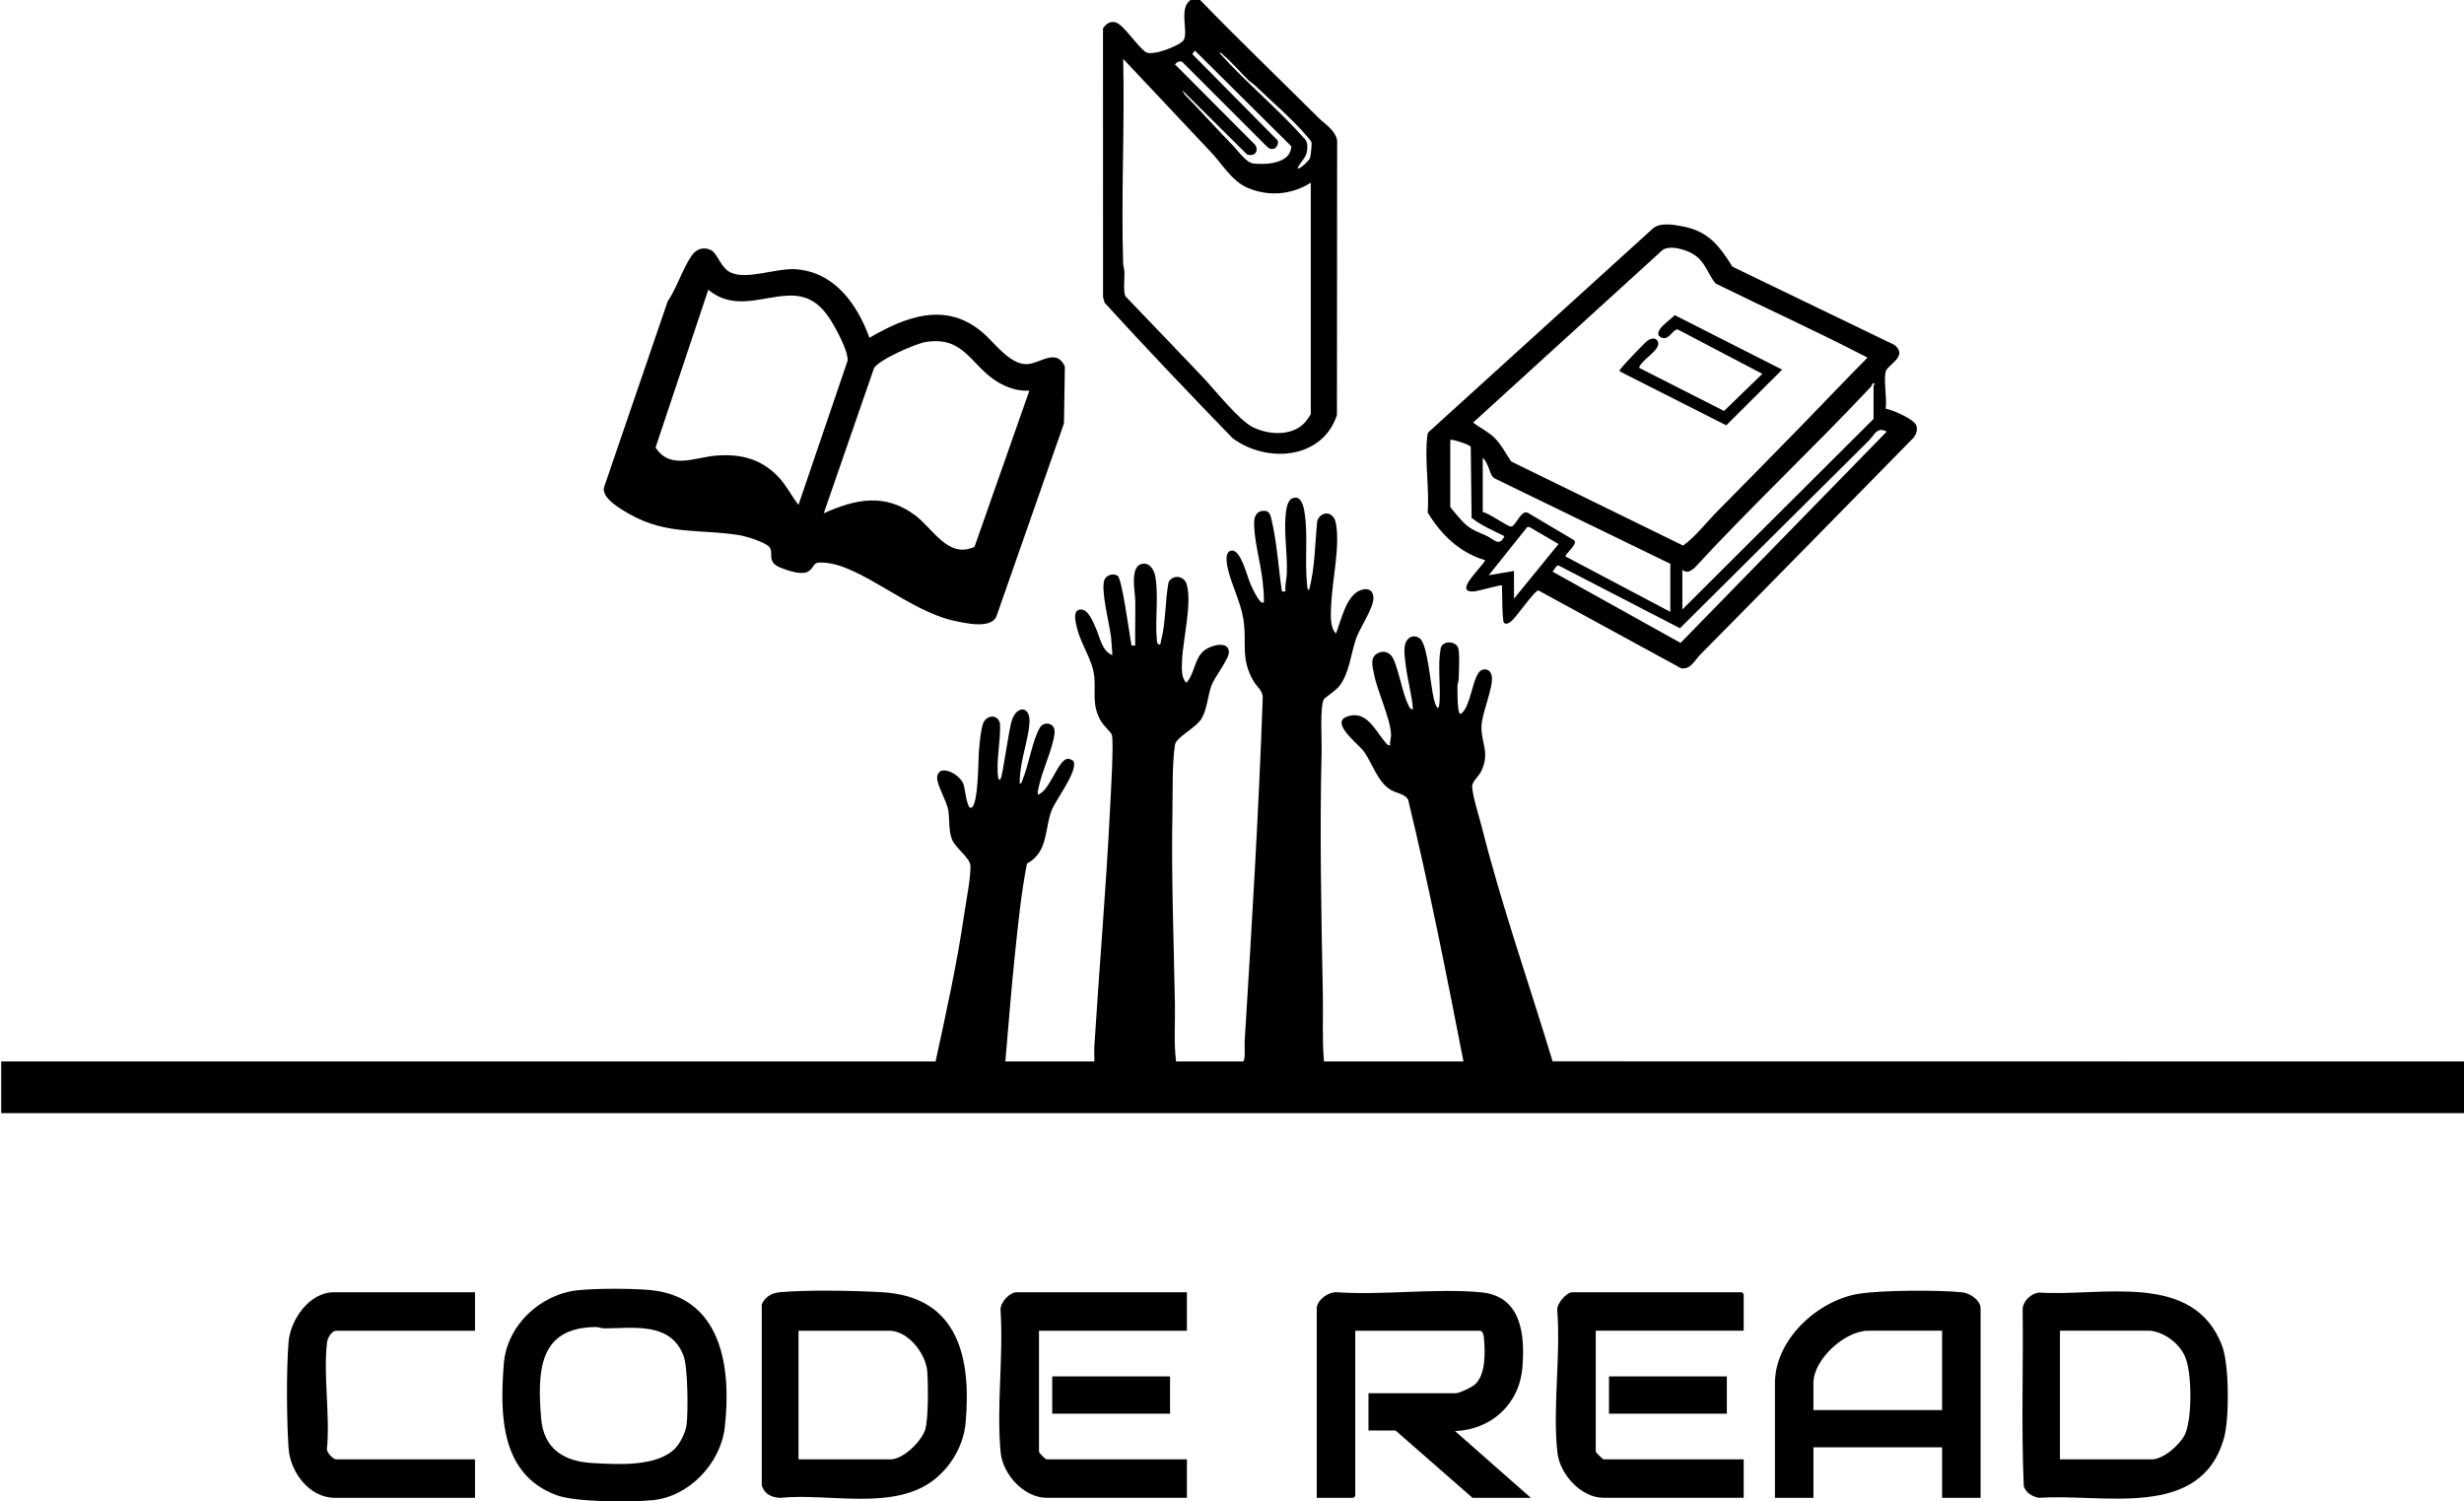 <?xml version="1.0" encoding="UTF-8"?>
<svg id="Layer_2" data-name="Layer 2" xmlns="http://www.w3.org/2000/svg" viewBox="0 0 2048 1248">
  <g id="Layer_1-2" data-name="Layer 1">
    <g id="rfX4JD.tif">
      <g>
        <path d="M2048,925.26H1v-42.97h776.62c8.84-40.6,17.83-81.39,23.82-122.57,1.62-11.15,5.33-29.31,5.19-39.83-.09-6.93-12.65-14.76-15.49-22.48s-1.72-16.02-2.98-24c-1.17-7.49-9.75-21.37-9.25-27.29.98-11.73,18.46-3.23,21.91,5.64,1.21,3.11,2.74,20.55,6.27,19.7,6.22-1.5,5.95-39.77,6.52-46.45.48-5.66,1.65-19.57,3.76-24.22,3.04-6.73,12.09-7.19,13.82.68.67,14.15-3.36,30.66-1.59,44.53.18,1.39.54,2.89,1.99,1.48,1.78-1.74,6.82-41.22,9.5-48.96,4.12-11.88,14.13-11.46,14.57-.48.41,10.24-5.16,27.42-6.8,38.22-.76,5.01-1.51,10.12-1.26,15.22,1.73-.27,1.74-1.99,2.26-3.22,5.28-12.36,8.14-32.85,14.5-43.46,3.04-5.07,10.75-4.18,12.01,1.44,1.73,7.73-9.08,32.6-11.5,42.03-1.03,3.99-2.41,8-2.27,12.21,9.69-2.29,16.68-28.86,24.61-29.72,1.47-.16,4.73.91,5.25,2.38,3,8.57-14.85,31.5-18.35,40.35-5.98,15.1-2.54,34.58-20.56,44.4-4.77,24.56-7.29,49.99-9.94,74.99-3.15,29.74-5.37,59.64-8,89.42h73.96c.17-4.13-.25-8.34.01-12.48,4.09-65.27,9.72-130.58,12.97-195.86.46-9.16,3.49-59.04,1.49-63.42-1.06-2.32-7.26-7.89-9.3-11.68-7.26-13.47-4.04-21.98-5.14-35.83-1.11-13.98-11.04-27.14-14.33-40.63-1.17-4.81-4.25-15.4,2.9-15.76,6.4-.32,10.22,10.14,12.57,15.28,3.5,7.63,4.98,19.11,13.81,22.66-.34-5.03-.53-10.36-1.12-15.36-1.23-10.47-8.93-39.48-5.34-47.56,1.68-3.77,7.3-5.35,10.8-3.11,3.85,2.47,10.02,50.47,11.66,58.04h2.99c-.17-12.49.23-25.02.05-37.52-.11-7.64-5.31-30.54,7.45-30.55,5.29,0,8.47,6.09,9.26,10.84,2.77,16.76-.32,35.26,1.19,51.77.14,1.53-.17,3.58,1.57,4.43,1.87.92,1.67-1.95,1.95-3.01,4.15-15.64,3.24-32.78,6.28-48.69,3.54-6.53,12.77-5.34,14.94,1.53,4.86,15.35-3.08,46.49-3.74,63.63-.23,5.89-.92,14.29,3.54,18.51,7.44-7.97,6.48-21.4,16.16-27.79,5.16-3.41,19.01-7.35,19.22,2.31.12,5.82-11.74,20.52-14.38,27.51-3.23,8.57-3.6,19.72-8.3,27.67s-21.18,15.53-22.14,21.83c-2.4,15.69-1.79,39.38-2.1,55.86-.99,53.27,1.08,106.75,2.08,159.87.3,15.81-1.07,31.87.96,47.5h55.47c2.44,0,1.34-13.82,1.51-16.48,5.9-95.25,11.69-190.38,15.03-285.83.16-5.86-4.78-9-7.46-13.52-11.65-19.61-5.19-32.78-8.85-53.1-2.33-12.96-8.94-26.16-12.22-38.74-1.08-4.11-3.99-16.77,2.98-16.97,7.51-.21,12.49,21.11,15.03,26.94,1.01,2.31,8.25,19.27,11.47,16,.18-6.12-.44-12.29-1.12-18.35-1.65-14.53-7.56-35.21-6.91-49.05.19-4.13,2.24-7.94,6.63-8.51,6.49-.85,6.93,3.71,8.11,8.77,4.26,18.34,5.47,39.42,8.3,58.16h2.99c-.69-4.92.83-9.64,1.05-14.45.72-15.72-2.27-32.06-1.04-48,.32-4.1,1.25-12.87,5.23-14.77,7.75-3.7,9.82,6.6,10.63,11.88,2.94,19.22-.05,40.16,2.08,59.87.19,1.71-.19,3.29,1.54,4.45,5.19-18.73,4.87-38.67,6.94-58,3.89-8.59,13.43-7.25,15.32,1.77,3.9,18.67-3.05,48.75-3.82,68.68-.28,7.17-1.31,18.54,4.03,23.52,4.2-10.56,8.43-31.78,20.45-36.01,5.41-1.9,9.96-.77,10.61,5.52.86,8.3-10.81,25.08-14.07,33.98-4.75,12.97-5.64,29.35-14.45,40.51-2.58,3.27-11.86,9.4-12.58,10.66-3.51,6.11-1.67,33.99-1.9,42.82-1.71,67.66-.28,135.16,1,202.76.35,18.52-.64,37.04.96,55.5h115.94c-14.19-72.68-28.56-145.41-45.93-217.38-2.41-5.03-9.88-5.58-14.57-8.41-11.28-6.81-15.12-22.26-22.63-32.33-4.47-5.99-27.49-23.18-14.06-28.38,16.6-6.43,24.05,11.96,32.24,21.19,1.09,1.23,2.06,2.84,3.97,2.52-.47-3.15.95-6.07.79-9.18-.69-13.68-11.49-35.63-14.33-50.72-.92-4.87-2.81-11.42,1.03-15.06s9.95-3.89,13.54.49c5.23,6.39,8.87,30.59,13.79,40.17.9,1.76,1.56,4.67,4.17,4.31-.89-11.97-4.4-23.76-5.86-35.6-.68-5.54-2.03-13.09-.66-18.38,1.53-5.96,7.61-8.83,12.59-4.53,6.22,5.38,8.73,40.44,11.42,50.53,1.2,4.52,3.89,11.39,4.55,2.53,1.07-14.33-1.61-30.8.98-44.99,1.3-7.14,13.21-6.56,14.76.2,1.22,5.33.34,18.55.26,24.81-.03,2.12-1,4.08-1.03,5.96-.04,2.64-.38,23.51,2.49,23.45,9.09-5,9.87-34.41,18.21-36.78,4.52-1.28,7.34,1.54,7.87,5.81,1.13,9.1-7.96,29.57-8.59,40.51-.8,13.94,7.29,21.86-.13,37.82-2.03,4.36-7.76,8.82-7.65,12.83.22,7.74,5.9,25.46,8.06,33.97,16.6,65.68,39.2,129.76,58.79,194.53l757.53.1v42.97Z"/>
        <path d="M997.51,0c32.21,33.29,65.62,65.24,98.43,97.95,5.62,5.6,13.39,9.71,15.45,18.52l-.17,228.51c-12.23,37.11-58.55,40.2-86.73,19.23-35.91-37.03-71.62-74.49-106.33-112.53l-1.34-4.65-.05-223.35c2.36-3.84,6.05-6.37,10.59-5.07,6.68,1.92,18.25,20.46,25.21,24.83,5.89,3.33,29.25-5.9,31.47-10.46,3.62-7.42-4.35-26.13,5.49-32.98h8ZM1025.08,121.32c4.32,4.43,10.79,14.03,16.85,14.63,10.92,1.08,30.8.01,31.4-14.33l-80.18-79.58-2.17,2.91,71.1,71.92c.98,5.36-3.94,9.29-8.55,5.46l-70.47-70.46c-2.13-1.91-4.85-.23-6.51,1.57l66.82,67.08c3.14,5.58-.9,9.94-6.85,7.86l-53.99-53.45,1.99,3.5c13.73,14.09,26.84,28.82,40.56,42.88ZM1078.48,139.88c1.51,1.46,9.45-6.39,10.24-8.24.73-1.74,1.87-12.3,1.26-13.68-.45-1.02-3.46-4.36-4.47-5.58-10.4-12.49-30.09-29.44-42.48-41.47-1.55-1.5-3.5-2.45-5.05-3.94-6.87-6.63-13.82-14.99-20.96-21.01-1.12-.95-1.63-2.42-3.5-1.99,22.77,25.34,49.43,47,71.83,72.57,1.69,3,1.49,7.14.71,10.43-1.18,4.95-5.77,8.36-7.56,12.91ZM1089.47,151.88c-15.97,10.14-35.27,11.67-52.65,4.17-13.71-5.91-21.49-20.91-31.79-31.17l-71.47-75.92c1.3,56.38-1.75,113.05-.06,169.41.09,2.84.97,5.24,1.09,7.9.23,5.01-1.17,16.47.9,20.08,21.25,22.05,42.39,44.23,63.54,66.38,10.1,10.58,30.72,36.74,42.49,42.46,13.57,6.6,33.62,7.55,43.93-5,.69-.84,4.02-5.61,4.02-5.97v-192.35Z"/>
        <path d="M722.66,280.77c30.61-17.82,63.5-30.27,93.95-4.51,10.05,8.5,22.83,27.16,37.31,26.41,10.75-.55,24.26-13.69,31.17,2.05l-.76,47.26-55.96,159.88c-4.03,11.35-26.12,6.12-35.6,4.06-36.98-8.04-76.27-45.43-106.72-48.18-12.32-1.11-7.46,2.97-14.42,7.32-5.2,3.25-17.02-.89-22.74-3.15-12.07-4.78-5.63-11.98-9.13-16.85-3.19-4.44-20.06-9.43-25.66-10.32-32.61-5.14-59.6.18-90.66-17.29-6.99-3.93-24.27-13.69-21.24-22.83l52.75-154.11c7.55-11.13,12.51-27.27,19.94-38.02,3.78-5.48,9.97-7.78,16.2-4.54,5.39,2.8,7.85,14.68,16.35,18.62,13.48,6.26,37.71-3.88,53.78-2.8,32.3,2.18,51.26,28.92,61.44,56.99ZM663.67,419.66l40.77-119.66c.9-6.3-6.51-20.7-9.79-26.71-9.36-17.11-19.34-28.79-40.51-27.53-22.67,1.35-44.54,12.41-65.42-4.96l-43.84,131.17c11.9,18.81,33.05,8.08,50.35,6.73,20.59-1.6,37.61,2.72,51.97,17.96,6.49,6.89,10.67,15.62,16.47,22.99ZM855.58,324.75c-9.59.4-18.13-2.33-26.27-7.21-22.44-13.46-27.49-38.34-59.74-33.31-8.48,1.32-39.24,14.84-43.14,21.82l-41.77,120.61c26.49-11.94,50.99-16.99,75.88,1.59,15.27,11.4,27.43,36.33,49.44,26.28l45.59-129.77Z"/>
        <path d="M1567.28,339.69c5.71.97,23.81,8.71,25.5,13.98,1.25,3.9.04,6.75-2.12,9.98-59.06,60.17-118.06,120.44-177.39,180.41-4.6,4.65-8.48,13.15-16.21,11.3l-118.37-64.58c-2.99-.27-18.29,21.97-22.27,25.35-1.71,1.45-4.13,3.3-6.4,1.57-1.44-1.09-1.49-27.24-1.63-31.08-.88-.88-19.88,4.84-23.53,5.02-17.44.86,7.54-20.56,9.54-25.99-21.16-6.27-36.55-21.14-47.76-39.69,1.56-19.72-2.79-44.71-.26-63.79.15-1.1.16-2.15,1-3l185.96-168.82c5.94-5.78,17.57-3.65,25.2-2.19,21.5,4.09,30.4,16.03,41.43,33.53l134.79,65.09c11.4,9.39-5.73,16.41-7.3,21.7-2.15,7.25,1.14,23-.16,31.23ZM1497.85,353.3c18.11-18.68,36.08-37.53,54.37-56.04-41.54-21.59-84.25-40.93-126.27-61.6-5.92-7.22-8.24-16.65-16.17-22.8-6.25-4.85-21.13-9.74-27.96-5.02l-157.41,143.39c5.82,4.53,12.76,7.62,18.02,12.94,5.58,5.64,9.18,12.91,13.58,19.4l142.98,69.92c10.58-7.79,19.05-18.97,28.27-28.35,23.54-23.92,47.23-47.76,70.57-71.83ZM1398.32,473.62v32.97l158.92-158.37v-27.98c0-.23,1.9-1.34.49-1.5-1.96-.53-1.55,1.55-2.93,3.02-47.86,50.95-99.03,98.98-146.47,150.38-3.5,2.78-6.03,4.56-10.02,1.48ZM1568.23,358.73c-8.2-4.28-10.12,2.68-14.96,7.53l-156.94,155.93-100.93-52.16c-2.08-.51-3.43,4.04-5.02,5.09l106.44,59.28,171.41-175.67ZM1205.41,365.71v55.46c0,.89,10.08,12.24,11.45,13.54,6.62,6.23,11.08,7.12,18.46,10.53,6.42,2.96,10.91,9.67,15.07.43-9.18-4.68-19.33-8.8-27.25-15.24l-.7-59.05c-.38-1.55-15.89-6.81-17.03-5.67ZM1388.32,468.62l-146.28-71.09c-3.22-2.25-3.68-6.85-5.45-10.54-.9-1.87-2.41-5.25-4.19-6.3v44.96c4.97.57,20.2,11.97,23.5,12.01,4.15.05,8.6-15.66,14.86-10.9l37.69,22.34c3.27,3.5-8.4,11.78-7.09,13.51l86.95,45.98v-39.97ZM1258.39,474.62v22.98l37.04-45.4-24.11-14.09-1.92-.03-32,40.04,20.98-3.5Z"/>
        <path d="M1094.47,1086.63c1.14-6.84,9.62-12.73,16.46-12.52,38.66,2.66,81.84-3.45,119.96.05,33.66,3.09,36.72,35.04,34.48,62.42-2.5,30.55-25.66,51.64-55.95,52.97l62.96,55.46h-48.48l-63.97-55.96h-22.49v-30.98h72.46c3.01,0,13.3-4.9,15.84-7.14,9.33-8.21,8.68-26.74,7.69-38.36-.18-2.15-.61-6.45-3.54-6.45h-103.45v137.39c0,.11-1.39,1.5-1.5,1.5h-30.49v-158.37Z"/>
        <path d="M1646.2,1245h-31.98v-41.97h-106.95v41.97h-31.98v-95.42c0-36.22,35.61-68.74,69.72-74.19,19.07-3.05,66.11-3.22,85.69-1.24,6.49.66,15.51,6.4,15.51,13.48v157.37ZM1614.21,1106.11h-61.47c-19.17,0-45.48,23.67-45.48,43.47v22.48h106.95v-65.95Z"/>
        <path d="M777.04,1229.43c-33.56,27.08-88.42,11.34-128.89,15.61-7.32-.63-12.18-2.89-14.99-10v-150.95c2.87-6.21,8.22-9.39,14.98-9.99,23.11-2.06,61.47-1.35,85.04,0,63.34,3.63,74.25,54.58,69.42,108.45-1.64,18.28-11.5,35.54-25.56,46.89ZM663.68,1213.03h76.46c10.54,0,25.34-14.56,28.7-24.27,2.95-8.53,2.69-39.2,1.83-49.21-1.26-14.62-16.04-33.44-31.52-33.44h-75.46v106.91Z"/>
        <path d="M1694.93,1074.4c51.75,3.39,128.45-18.2,152.03,44.33,5.93,15.71,6.1,60.13,1.62,76.3-19.1,68.96-100.86,46.11-153.94,49.99-5.54-1.07-10.45-4-12.52-9.47-2.22-49.08-.3-98.68-.97-147.95.8-6.69,7.16-12.57,13.78-13.2ZM1787.63,1106.11h-75.46v106.91h76.46c9.65,0,23.89-12.56,27.68-21.29,5.8-13.38,5.65-50.82-.18-64.15-4.74-10.85-16.65-19.87-28.5-21.47Z"/>
        <path d="M480.56,1072.43c15.31-1.56,42.25-1.48,57.72-.33,61.53,4.55,69.82,64.11,64.15,114.17-3.4,30.06-29.71,57.9-60.21,60.71-18.15,1.67-63.54,1.8-79.72-4.21-46.58-17.29-47.07-66.79-43.74-109.22,2.51-32.01,30.45-57.93,61.8-61.12ZM561.37,1203.68c4.22-4.43,8.46-13.14,9.26-19.22,1.42-10.78,1.12-47.93-2.43-57.36-10.72-28.5-41.22-23.03-66-22.95-2.38,0-4.59-1.14-6.96-1.12-47.83.34-48.52,36.97-45.51,75.56,1.99,25.47,18.56,36.09,42.47,37.48,20.72,1.2,54.08,3.44,69.16-12.38Z"/>
        <path d="M986.52,1074.14v31.97h-122.94v100.42c0,1.27,5.22,6.49,6.5,6.49h116.44v31.97h-116.44c-18.94,0-36.59-19.48-38.35-37.6-3.66-37.67,2.47-80.56-.13-118.78-.14-6.16,7.56-14.49,13.5-14.49h141.43Z"/>
        <path d="M1449.29,1106.11h-122.94v100.42c0,.72,5.78,6.49,6.5,6.49h116.44v31.97h-116.44c-18.8,0-36.39-19.71-38.38-37.58-4.08-36.73,2.82-80.34-.09-117.79-1.02-5.6,7.54-15.5,12.48-15.5h140.93c.11,0,1.5,1.39,1.5,1.5v30.48Z"/>
        <path d="M394.81,1074.14v31.97h-115.44c-3.6,0-7.1,5.96-7.52,9.47-3.23,27.05,2.51,60.3-.04,88.02-1.01,3.26,5.06,9.43,7.56,9.43h115.44v31.97h-116.44c-21.4,0-37.24-21.58-38.53-41.42-1.59-24.46-1.89-63.74.01-88.01,1.45-18.57,17.3-41.43,37.52-41.43h117.44Z"/>
        <rect x="1337.35" y="1144.08" width="97.95" height="30.98"/>
        <rect x="874.57" y="1144.08" width="97.95" height="30.98"/>
        <path d="M1346.35,308.74c-.41-1.51.4-1.65.98-2.5,1.81-2.61,19.34-21.09,21.96-23.01,3.01-2.21,7.52-3.15,8.88,1.24,2.03,6.57-14.28,14.86-15.83,21.26l70.63,35.85,31.82-30.84-70.2-36.85c-4.35-.66-7.72,10.32-14.27,6.38-7.77-4.67,9.1-14.99,11.65-18.33l89.29,45.31-46.45,46.29-88.46-44.81Z"/>
      </g>
    </g>
  </g>
</svg>
